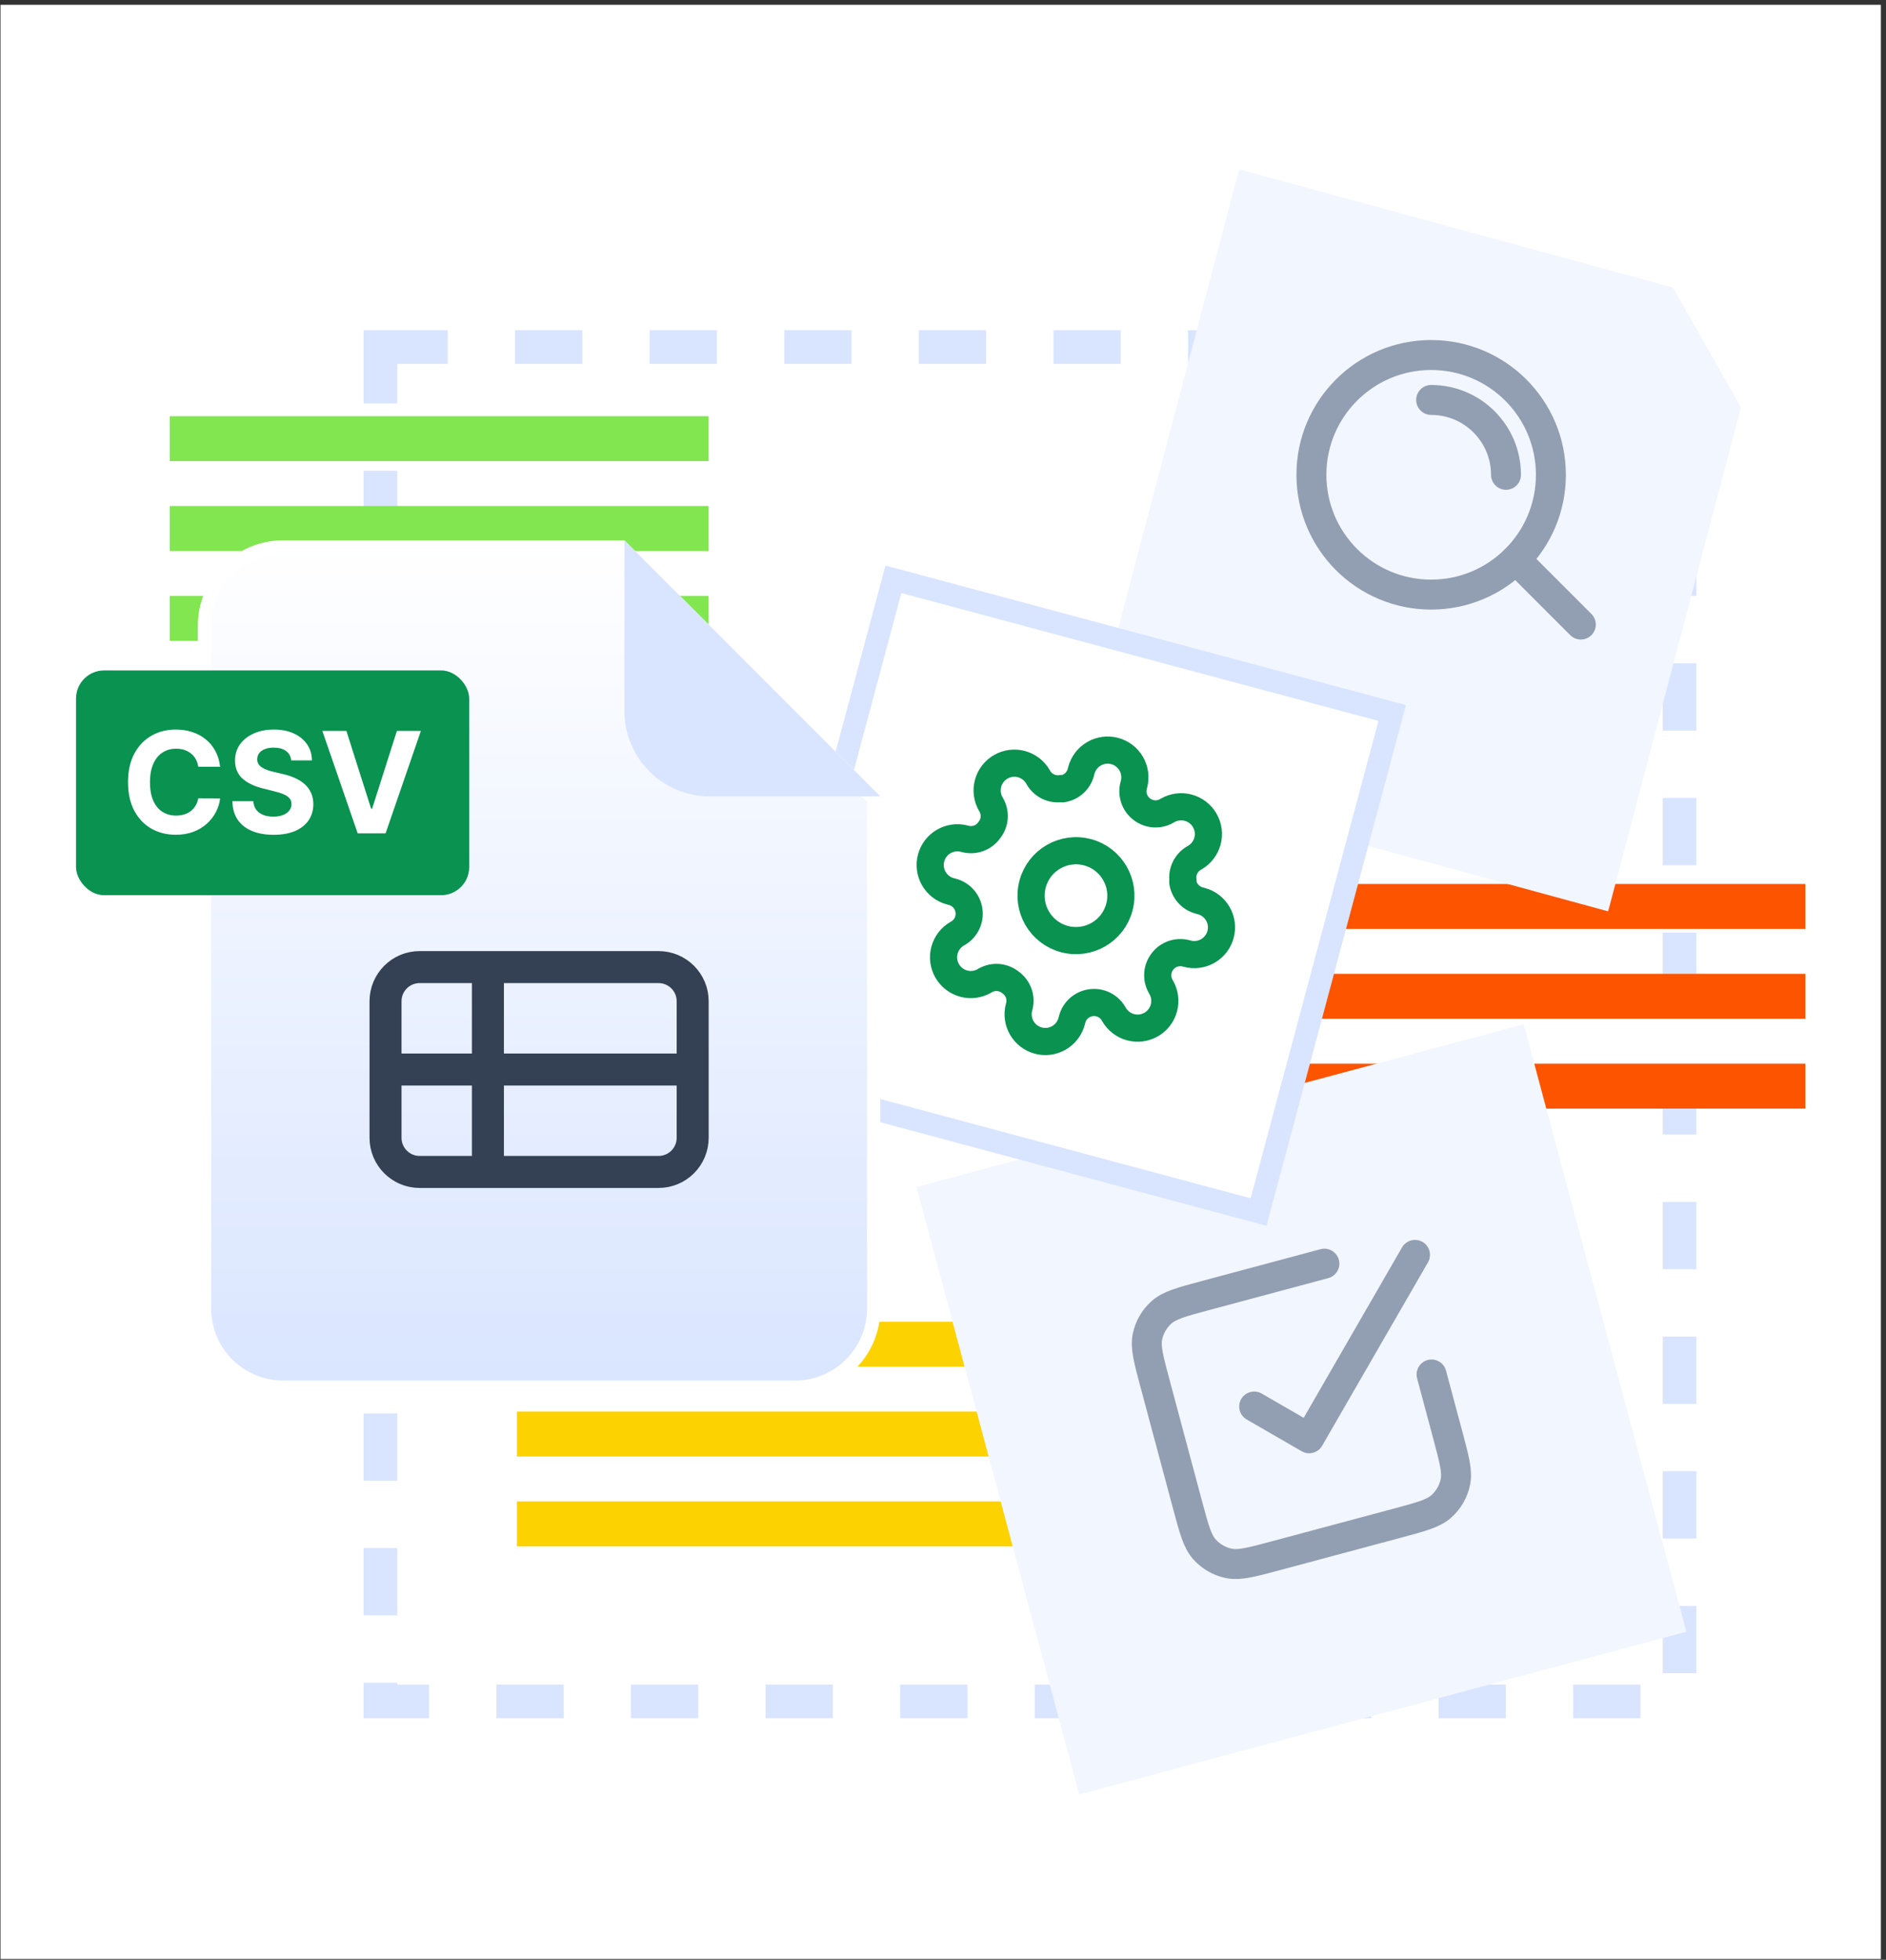 <svg width="336" height="349" viewBox="0 0 336 349" fill="none" xmlns="http://www.w3.org/2000/svg">
<rect x="0" y="0" width="336" height="349" fill="#333333" stroke="none"/>
<rect width="335" height="348" transform="translate(0.088 0.854)" fill="white"/>
<rect x="67.776" y="61.797" width="231.445" height="241.189" stroke="#D9E5FF" stroke-width="5.996" stroke-dasharray="11.99 11.99"/>
<rect x="30.244" y="74.114" width="96" height="8" fill="#81E650"/>
<rect x="30.244" y="90.114" width="96" height="8" fill="#81E650"/>
<rect x="30.244" y="106.114" width="96" height="8" fill="#81E650"/>
<rect x="92.096" y="235.372" width="96" height="8" fill="#FDD201"/>
<rect x="92.096" y="251.372" width="96" height="8" fill="#FDD201"/>
<rect x="92.096" y="267.372" width="96" height="8" fill="#FDD201"/>
<rect x="225.633" y="157.42" width="96" height="8" fill="#FD5400"/>
<rect x="225.633" y="173.42" width="96" height="8" fill="#FD5400"/>
<rect x="225.633" y="189.42" width="96" height="8" fill="#FD5400"/>
<rect width="112" height="112" transform="translate(163.27 211.38) rotate(-15)" fill="#F2F6FF"/>
<g clip-path="url(#clip0_2295_14343)">
<path d="M223.437 250.472L233.235 256.129L252.091 223.469M235.946 225.034L214.825 230.694C210.497 231.853 208.333 232.433 206.906 233.718C205.65 234.849 204.785 236.348 204.434 238C204.034 239.879 204.614 242.043 205.774 246.371L211.571 268.007C212.731 272.335 213.311 274.499 214.596 275.926C215.726 277.182 217.225 278.047 218.878 278.398C220.756 278.798 222.92 278.218 227.248 277.058L248.885 271.261C253.213 270.101 255.376 269.521 256.804 268.236C258.059 267.106 258.925 265.607 259.276 263.954C259.675 262.076 259.095 259.912 257.936 255.584L255.037 244.766" stroke="#929EB1" stroke-width="5.333" stroke-linecap="round" stroke-linejoin="round"/>
</g>
<path d="M310.163 72.531L286.499 162.294L192.664 136.739L220.765 30.145L298.04 51.191L310.163 72.531Z" fill="#F2F6FF"/>
<path d="M281.633 111.22L270.033 99.62M254.966 71.22C262.33 71.22 268.3 77.19 268.3 84.554M276.3 84.554C276.3 96.336 266.748 105.887 254.966 105.887C243.184 105.887 233.633 96.336 233.633 84.554C233.633 72.772 243.184 63.22 254.966 63.22C266.748 63.22 276.3 72.772 276.3 84.554Z" stroke="#929EB1" stroke-width="5.333" stroke-linecap="round" stroke-linejoin="round"/>
<rect x="159.164" y="103.161" width="92" height="92" transform="rotate(15 159.164 103.161)" fill="white"/>
<rect x="159.164" y="103.161" width="92" height="92" transform="rotate(15 159.164 103.161)" stroke="#D9E5FF" stroke-width="4"/>
<g clip-path="url(#clip1_2295_14343)">
<path d="M189.621 167.227C193.888 168.371 198.275 165.838 199.419 161.57C200.562 157.303 198.029 152.916 193.762 151.772C189.494 150.629 185.107 153.161 183.964 157.429C182.82 161.697 185.353 166.084 189.621 167.227Z" stroke="#099250" stroke-width="4.837" stroke-linecap="round" stroke-linejoin="round"/>
<path d="M207.137 171.168C206.636 171.79 206.333 172.549 206.267 173.345C206.201 174.142 206.376 174.94 206.768 175.637L206.871 175.815C207.189 176.366 207.397 176.975 207.48 177.607C207.563 178.239 207.521 178.881 207.356 179.496C207.191 180.112 206.907 180.688 206.519 181.194C206.131 181.699 205.647 182.123 205.095 182.441C204.543 182.76 203.934 182.967 203.303 183.051C202.671 183.134 202.029 183.092 201.413 182.927C200.798 182.762 200.221 182.478 199.716 182.09C199.21 181.702 198.786 181.218 198.468 180.666L198.365 180.488C197.958 179.8 197.354 179.25 196.631 178.909C195.909 178.567 195.1 178.451 194.311 178.573C193.538 178.684 192.816 179.019 192.231 179.536C191.647 180.052 191.226 180.729 191.021 181.481L190.915 181.88C190.582 183.122 189.769 184.181 188.656 184.824C187.542 185.467 186.219 185.641 184.977 185.308C183.735 184.975 182.676 184.163 182.033 183.049C181.39 181.935 181.215 180.612 181.548 179.37L181.605 179.159C181.794 178.379 181.745 177.56 181.463 176.809C181.181 176.057 180.679 175.408 180.023 174.946C179.4 174.445 178.642 174.142 177.845 174.076C177.049 174.01 176.251 174.184 175.554 174.576L175.376 174.679C174.825 174.998 174.215 175.205 173.584 175.288C172.952 175.372 172.31 175.33 171.695 175.165C171.079 175 170.502 174.715 169.997 174.327C169.492 173.939 169.068 173.455 168.749 172.904C168.43 172.352 168.223 171.743 168.14 171.111C168.057 170.479 168.099 169.838 168.264 169.222C168.429 168.607 168.713 168.03 169.101 167.524C169.489 167.019 169.973 166.595 170.525 166.277L170.703 166.174C171.391 165.767 171.941 165.163 172.282 164.44C172.623 163.717 172.74 162.909 172.618 162.119C172.507 161.347 172.172 160.624 171.655 160.04C171.138 159.455 170.462 159.035 169.709 158.83L169.311 158.723C168.069 158.391 167.01 157.578 166.367 156.464C165.724 155.351 165.55 154.027 165.883 152.785C166.216 151.543 167.028 150.484 168.142 149.841C169.256 149.198 170.579 149.024 171.821 149.357L172.032 149.413C172.812 149.603 173.631 149.553 174.382 149.271C175.134 148.989 175.783 148.488 176.245 147.832C176.746 147.209 177.049 146.45 177.115 145.654C177.181 144.857 177.006 144.059 176.615 143.363L176.512 143.185C176.193 142.633 175.986 142.024 175.902 141.392C175.819 140.761 175.861 140.119 176.026 139.503C176.191 138.888 176.475 138.311 176.864 137.806C177.252 137.3 177.735 136.876 178.287 136.558C178.839 136.239 179.448 136.032 180.08 135.949C180.711 135.865 181.353 135.907 181.969 136.072C182.584 136.237 183.161 136.522 183.667 136.91C184.172 137.298 184.596 137.782 184.914 138.334L185.017 138.512C185.424 139.199 186.028 139.749 186.751 140.091C187.474 140.432 188.282 140.549 189.072 140.426L189.259 140.477C190.031 140.365 190.754 140.031 191.338 139.514C191.923 138.997 192.343 138.321 192.548 137.568L192.655 137.17C192.988 135.928 193.8 134.869 194.914 134.226C196.027 133.583 197.351 133.409 198.593 133.742C199.835 134.074 200.894 134.887 201.537 136.001C202.18 137.114 202.354 138.438 202.021 139.68L201.965 139.891C201.766 140.645 201.792 141.441 202.04 142.181C202.287 142.92 202.746 143.571 203.359 144.054C203.982 144.555 204.74 144.858 205.537 144.924C206.333 144.989 207.131 144.815 207.828 144.423L208.006 144.32C208.558 144.001 209.167 143.794 209.798 143.711C210.43 143.628 211.072 143.67 211.688 143.835C212.303 143.999 212.88 144.284 213.385 144.672C213.891 145.06 214.315 145.544 214.633 146.096C214.952 146.648 215.159 147.257 215.242 147.888C215.326 148.52 215.284 149.162 215.119 149.777C214.954 150.393 214.669 150.97 214.281 151.475C213.893 151.981 213.409 152.404 212.857 152.723L212.679 152.826C211.991 153.233 211.441 153.837 211.1 154.559C210.759 155.282 210.642 156.091 210.764 156.88L210.714 157.068C210.826 157.84 211.16 158.563 211.677 159.147C212.194 159.731 212.87 160.152 213.623 160.357L214.021 160.463C215.263 160.796 216.322 161.609 216.965 162.722C217.608 163.836 217.782 165.159 217.449 166.402C217.116 167.644 216.304 168.703 215.19 169.346C214.077 169.989 212.753 170.163 211.511 169.83L211.3 169.773C210.546 169.575 209.75 169.601 209.01 169.848C208.27 170.096 207.619 170.555 207.137 171.168Z" stroke="#099250" stroke-width="4.837" stroke-linecap="round" stroke-linejoin="round"/>
</g>
<path d="M36.432 111.42C36.432 103.681 42.705 97.407 50.444 97.407H110.752L155.657 142.312V233.02C155.657 240.759 149.383 247.032 141.644 247.032H50.444C42.705 247.032 36.432 240.759 36.432 233.02V111.42Z" fill="url(#paint0_linear_2295_14343)" stroke="white" stroke-width="2.375"/>
<path d="M111.244 96.22L156.844 141.82H126.444C118.049 141.82 111.244 135.014 111.244 126.62V96.22Z" fill="#D9E5FF"/>
<g clip-path="url(#clip2_2295_14343)">
<path d="M68.683 190.46H123.403M68.683 190.46V178.3C68.683 174.942 71.405 172.22 74.763 172.22H86.923M68.683 190.46V202.62C68.683 205.978 71.405 208.7 74.763 208.7H86.923M123.403 190.46V202.62C123.403 205.978 120.681 208.7 117.323 208.7H86.923M123.403 190.46V178.3C123.403 174.942 120.681 172.22 117.323 172.22H86.923M86.923 172.22V208.7" stroke="#344054" stroke-width="5.7" stroke-linecap="round" stroke-linejoin="round"/>
</g>
<rect x="13.544" y="119.389" width="70.046" height="40.031" rx="5.015" fill="#099250"/>
<path d="M39.22 136.551H35.32C35.248 136.047 35.103 135.598 34.883 135.207C34.664 134.809 34.382 134.47 34.037 134.191C33.693 133.912 33.295 133.699 32.844 133.55C32.399 133.402 31.915 133.328 31.392 133.328C30.448 133.328 29.626 133.562 28.926 134.031C28.225 134.494 27.682 135.171 27.296 136.061C26.91 136.946 26.717 138.021 26.717 139.285C26.717 140.585 26.91 141.678 27.296 142.562C27.688 143.447 28.234 144.115 28.935 144.566C29.635 145.017 30.445 145.243 31.366 145.243C31.882 145.243 32.36 145.175 32.8 145.038C33.245 144.901 33.639 144.703 33.984 144.441C34.328 144.174 34.613 143.851 34.839 143.471C35.07 143.091 35.231 142.657 35.32 142.17L39.22 142.188C39.119 143.025 38.867 143.833 38.463 144.611C38.066 145.382 37.528 146.074 36.851 146.685C36.181 147.291 35.379 147.772 34.447 148.128C33.521 148.478 32.473 148.654 31.303 148.654C29.677 148.654 28.222 148.285 26.94 147.549C25.663 146.813 24.654 145.747 23.912 144.352C23.176 142.957 22.808 141.268 22.808 139.285C22.808 137.296 23.182 135.604 23.93 134.209C24.678 132.814 25.693 131.751 26.975 131.021C28.258 130.285 29.7 129.917 31.303 129.917C32.36 129.917 33.34 130.065 34.242 130.362C35.151 130.659 35.955 131.092 36.656 131.662C37.356 132.226 37.926 132.918 38.365 133.737C38.81 134.556 39.096 135.494 39.22 136.551ZM51.879 135.411C51.808 134.693 51.502 134.135 50.962 133.737C50.422 133.339 49.688 133.141 48.762 133.141C48.133 133.141 47.602 133.23 47.168 133.408C46.735 133.58 46.402 133.82 46.171 134.129C45.945 134.438 45.832 134.788 45.832 135.18C45.821 135.506 45.889 135.791 46.037 136.035C46.191 136.278 46.402 136.489 46.669 136.667C46.937 136.839 47.245 136.991 47.596 137.121C47.946 137.246 48.32 137.353 48.718 137.442L50.356 137.834C51.152 138.012 51.882 138.249 52.547 138.546C53.212 138.843 53.788 139.208 54.275 139.641C54.761 140.075 55.138 140.585 55.406 141.173C55.679 141.761 55.818 142.435 55.824 143.195C55.818 144.311 55.533 145.278 54.969 146.098C54.411 146.911 53.604 147.543 52.547 147.995C51.496 148.44 50.229 148.662 48.744 148.662C47.272 148.662 45.99 148.437 44.897 147.986C43.811 147.534 42.962 146.867 42.35 145.982C41.745 145.091 41.427 143.99 41.398 142.678H45.129C45.17 143.29 45.346 143.8 45.654 144.21C45.969 144.613 46.387 144.919 46.91 145.127C47.438 145.329 48.035 145.43 48.7 145.43C49.353 145.43 49.92 145.335 50.401 145.145C50.888 144.955 51.265 144.691 51.532 144.352C51.799 144.014 51.932 143.625 51.932 143.186C51.932 142.776 51.811 142.432 51.567 142.153C51.33 141.874 50.98 141.636 50.517 141.44C50.059 141.244 49.498 141.066 48.833 140.906L46.848 140.407C45.31 140.033 44.096 139.448 43.205 138.653C42.315 137.857 41.873 136.786 41.878 135.438C41.873 134.334 42.166 133.369 42.76 132.544C43.36 131.719 44.182 131.075 45.227 130.611C46.272 130.148 47.459 129.917 48.789 129.917C50.142 129.917 51.324 130.148 52.333 130.611C53.348 131.075 54.138 131.719 54.702 132.544C55.266 133.369 55.557 134.325 55.575 135.411H51.879ZM61.713 130.166L66.121 144.023H66.29L70.707 130.166H74.981L68.694 148.404H63.725L57.429 130.166H61.713Z" fill="white"/>
<defs>
<linearGradient id="paint0_linear_2295_14343" x1="96.044" y1="96.22" x2="96.044" y2="248.22" gradientUnits="userSpaceOnUse">
<stop stop-color="white"/>
<stop offset="1" stop-color="#D9E5FF"/>
</linearGradient>
<clipPath id="clip0_2295_14343">
<rect width="64" height="64" fill="white" transform="translate(192.663 228.35) rotate(-15)"/>
</clipPath>
<clipPath id="clip1_2295_14343">
<rect width="64" height="64" fill="white" transform="translate(169.063 120.307) rotate(15)"/>
</clipPath>
<clipPath id="clip2_2295_14343">
<rect width="60.8" height="60.8" fill="white" transform="translate(65.644 157.02)"/>
</clipPath>
</defs>
</svg>
